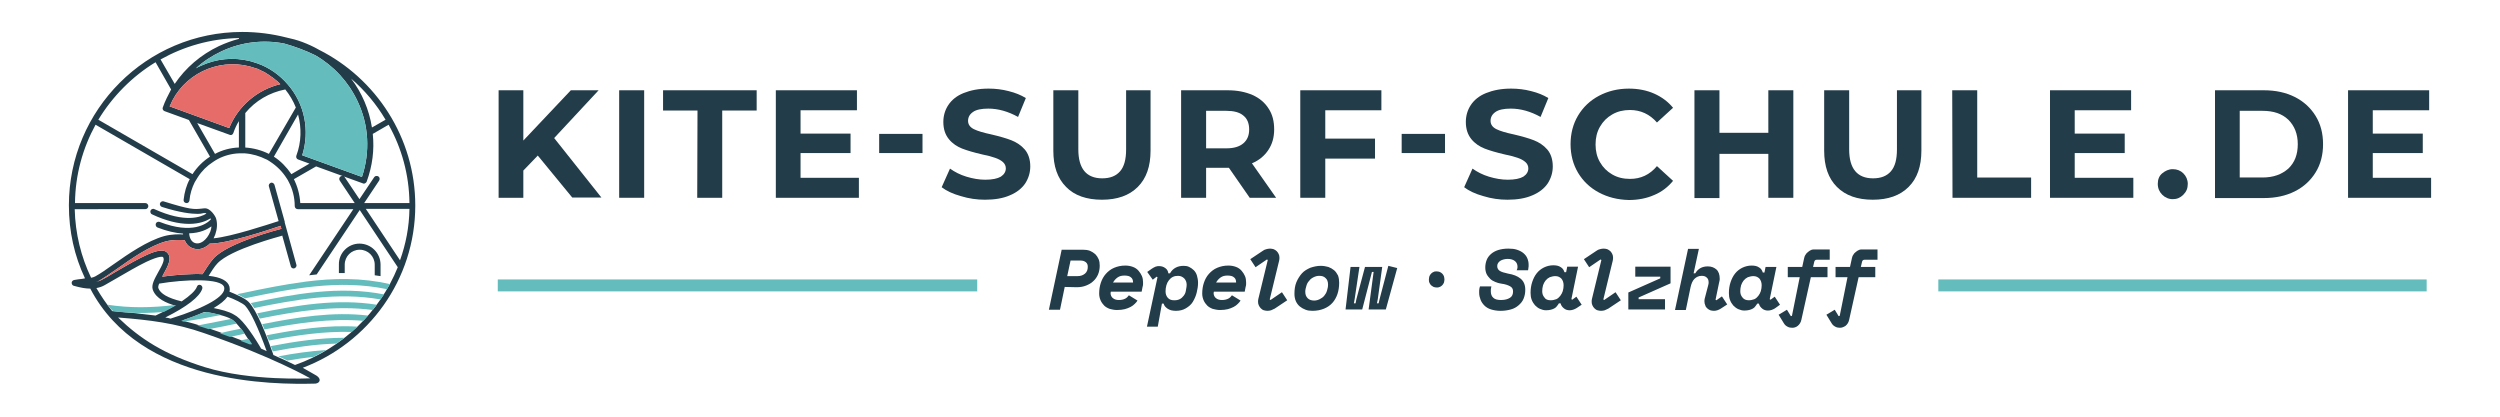<?xml version="1.0" encoding="utf-8"?>
<!-- Generator: Adobe Illustrator 25.2.3, SVG Export Plug-In . SVG Version: 6.00 Build 0)  -->
<svg version="1.1" id="Layer_1" xmlns="http://www.w3.org/2000/svg" xmlns:xlink="http://www.w3.org/1999/xlink" x="0px" y="0px"
	 viewBox="0 0 900 150" style="enable-background:new 0 0 900 150;" xml:space="preserve">
<style type="text/css">
	.st0{fill:#64BCBC;}
	.st1{fill:#233C49;}
	.st2{fill:#E56C69;}
</style>
<g>
	<rect x="179.2" y="100.6" class="st0" width="172.6" height="4.3"/>
	<rect x="697.8" y="100.6" class="st0" width="175.8" height="4.3"/>
	<g>
		<path class="st1" d="M477.1,39.7v10.2H495v7.2h-17.9v14.1h-9V32.5h29.2v7.2L477.1,39.7L477.1,39.7z"/>
		<path class="st1" d="M504.6,48.2h15.6v6.9h-15.6V48.2z"/>
		<path class="st1" d="M534,70.6c-2.9-0.8-5.2-1.9-6.9-3.2l3-6.7c1.7,1.2,3.6,2.2,5.9,2.9c2.3,0.7,4.6,1.1,6.8,1.1
			c2.5,0,4.4-0.4,5.6-1.1c1.2-0.8,1.8-1.8,1.8-3c0-0.9-0.4-1.7-1.1-2.3c-0.7-0.6-1.6-1.1-2.8-1.5c-1.1-0.4-2.6-0.8-4.6-1.2
			c-3-0.7-5.4-1.4-7.2-2.1s-3.5-1.8-4.8-3.4c-1.3-1.6-2-3.6-2-6.2c0-2.2,0.6-4.3,1.8-6.1c1.2-1.8,3-3.3,5.5-4.3s5.4-1.6,9-1.6
			c2.5,0,4.9,0.3,7.2,0.9c2.4,0.6,4.4,1.4,6.2,2.5l-2.8,6.8c-3.6-2-7.2-3-10.7-3c-2.5,0-4.4,0.4-5.5,1.2c-1.2,0.8-1.8,1.9-1.8,3.2
			s0.7,2.3,2.1,3c1.4,0.7,3.5,1.3,6.3,1.9c3,0.7,5.4,1.4,7.2,2.1s3.5,1.8,4.8,3.3c1.3,1.5,2,3.6,2,6.1c0,2.2-0.6,4.2-1.8,6.1
			c-1.2,1.8-3.1,3.3-5.5,4.3c-2.5,1.1-5.5,1.6-9,1.6C539.8,71.9,536.9,71.5,534,70.6z"/>
		<path class="st1" d="M575.6,69.3c-3.2-1.7-5.7-4.1-7.5-7.1c-1.8-3-2.7-6.5-2.7-10.3c0-3.8,0.9-7.3,2.7-10.3s4.3-5.4,7.5-7.1
			c3.2-1.7,6.8-2.6,10.8-2.6c3.3,0,6.4,0.6,9.1,1.8s5,2.9,6.8,5.1l-5.8,5.3c-2.6-3-5.9-4.5-9.7-4.5c-2.4,0-4.5,0.5-6.4,1.6
			c-1.9,1.1-3.3,2.5-4.4,4.4s-1.6,4-1.6,6.4c0,2.4,0.5,4.5,1.6,6.4s2.5,3.3,4.4,4.4s4,1.6,6.4,1.6c3.9,0,7.1-1.5,9.7-4.6l5.8,5.3
			c-1.8,2.2-4.1,4-6.8,5.1c-2.7,1.2-5.8,1.8-9.1,1.8C582.3,71.9,578.8,71,575.6,69.3z"/>
		<path class="st1" d="M645.6,32.5v38.7h-9V55.4h-17.6v15.9h-9V32.5h9v15.3h17.6V32.5L645.6,32.5L645.6,32.5z"/>
		<g>
			<path class="st1" d="M193.6,56l-5.2,5.4v9.8h-8.9V32.5h8.9v18.1l17.1-18.1h10l-16,17.2l17,21.4H206L193.6,56z"/>
			<path class="st1" d="M222.9,32.5h9v38.7h-9V32.5z"/>
			<path class="st1" d="M251.1,39.8h-12.4v-7.3h33.7v7.3H260v31.4h-9L251.1,39.8L251.1,39.8z"/>
			<path class="st1" d="M309.2,64v7.2h-29.9V32.5h29.2v7.2h-20.3v8.4h18v7h-18V64L309.2,64L309.2,64z"/>
			<path class="st1" d="M316.5,48.2h15.6v6.9h-15.6V48.2z"/>
			<path class="st1" d="M345.9,70.6c-2.9-0.8-5.2-1.9-6.9-3.2l3-6.7c1.7,1.2,3.6,2.2,5.9,2.9c2.3,0.7,4.6,1.1,6.8,1.1
				c2.5,0,4.4-0.4,5.6-1.1c1.2-0.8,1.8-1.8,1.8-3c0-0.9-0.4-1.7-1.1-2.3c-0.7-0.6-1.6-1.1-2.8-1.5c-1.1-0.4-2.6-0.8-4.6-1.2
				c-3-0.7-5.4-1.4-7.2-2.1s-3.5-1.8-4.8-3.4c-1.3-1.6-2-3.6-2-6.2c0-2.2,0.6-4.3,1.8-6.1c1.2-1.8,3-3.3,5.5-4.3s5.4-1.6,9-1.6
				c2.5,0,4.9,0.3,7.2,0.9c2.4,0.6,4.4,1.4,6.2,2.5l-2.8,6.8c-3.6-2-7.2-3-10.7-3c-2.5,0-4.4,0.4-5.5,1.2c-1.2,0.8-1.8,1.9-1.8,3.2
				s0.7,2.3,2.1,3c1.4,0.7,3.5,1.3,6.3,1.9c3,0.7,5.4,1.4,7.2,2.1s3.5,1.8,4.8,3.3c1.3,1.5,2,3.6,2,6.1c0,2.2-0.6,4.2-1.8,6.1
				c-1.2,1.8-3.1,3.3-5.5,4.3c-2.5,1.1-5.5,1.6-9,1.6C351.7,71.9,348.8,71.5,345.9,70.6z"/>
			<path class="st1" d="M383.8,67.3c-3.1-3.1-4.6-7.4-4.6-13.1V32.5h9v21.3c0,6.9,2.9,10.4,8.6,10.4c2.8,0,4.9-0.8,6.4-2.5
				c1.5-1.7,2.2-4.3,2.2-7.9V32.5h8.8v21.7c0,5.7-1.5,10-4.6,13.1c-3.1,3.1-7.4,4.6-12.9,4.6C391.2,71.9,386.8,70.4,383.8,67.3z"/>
			<path class="st1" d="M449.9,71.2l-7.5-10.8H442h-7.8v10.8h-9V32.5H442c3.4,0,6.4,0.6,8.9,1.7c2.5,1.1,4.5,2.8,5.8,4.9
				c1.4,2.1,2,4.6,2,7.5s-0.7,5.3-2.1,7.4c-1.4,2.1-3.3,3.7-5.9,4.8l8.7,12.4L449.9,71.2L449.9,71.2z M447.6,41.6
				c-1.4-1.2-3.5-1.7-6.1-1.7h-7.3v13.5h7.3c2.7,0,4.7-0.6,6.1-1.8s2.1-2.8,2.1-5C449.7,44.4,449,42.7,447.6,41.6z"/>
			<path class="st1" d="M661.3,67.3c-3.1-3.1-4.6-7.4-4.6-13.1V32.5h9v21.3c0,6.9,2.9,10.4,8.6,10.4c2.8,0,4.9-0.8,6.4-2.5
				c1.5-1.7,2.2-4.3,2.2-7.9V32.5h8.8v21.7c0,5.7-1.5,10-4.6,13.1c-3.1,3.1-7.4,4.6-12.9,4.6C668.7,71.9,664.4,70.4,661.3,67.3z"/>
			<path class="st1" d="M702.8,32.5h9v31.4h19.4v7.3h-28.3L702.8,32.5L702.8,32.5z"/>
			<path class="st1" d="M768,64v7.2h-30V32.5h29.2v7.2h-20.3v8.4h18v7h-18V64L768,64L768,64z"/>
			<path class="st1" d="M778.4,70.1c-1-1-1.6-2.3-1.6-3.9c0-1.6,0.5-2.9,1.6-3.8s2.3-1.5,3.8-1.5s2.8,0.5,3.8,1.5
				c1,1,1.6,2.3,1.6,3.8c0,1.6-0.5,2.8-1.6,3.9s-2.3,1.6-3.8,1.6S779.4,71.1,778.4,70.1z"/>
			<path class="st1" d="M797.4,32.5h17.6c4.2,0,7.9,0.8,11.1,2.4c3.2,1.6,5.7,3.9,7.5,6.8s2.7,6.3,2.7,10.2s-0.9,7.3-2.7,10.2
				c-1.8,2.9-4.3,5.2-7.5,6.8c-3.2,1.6-6.9,2.4-11.1,2.4h-17.6V32.5z M814.5,63.9c3.9,0,6.9-1.1,9.3-3.2c2.3-2.2,3.4-5.1,3.4-8.8
				c0-3.7-1.2-6.6-3.4-8.8c-2.3-2.2-5.4-3.2-9.3-3.2h-8.2v24H814.5z"/>
			<path class="st1" d="M875.2,64v7.2h-29.9V32.5h29.2v7.2h-20.3v8.4h18v7h-18V64L875.2,64L875.2,64z"/>
			<path class="st1" d="M383.3,103.3l-1.7,8.2h-4l4.6-21.6h7.7c0.9,0,1.7,0.1,2.5,0.4c0.7,0.3,1.3,0.7,1.9,1.2
				c0.5,0.5,0.9,1.1,1.2,1.8s0.4,1.5,0.4,2.3c0,1.2-0.2,2.2-0.6,3.2c-0.4,0.9-1,1.8-1.7,2.4c-0.7,0.7-1.6,1.2-2.6,1.6
				s-2.1,0.6-3.4,0.6L383.3,103.3L383.3,103.3z M384.2,99.4h3.8c1,0,1.9-0.3,2.6-0.9s1-1.4,1-2.4c0-0.8-0.2-1.3-0.7-1.7
				c-0.5-0.4-1.1-0.6-1.9-0.6h-3.6L384.2,99.4z M399.9,105c0,0.2-0.1,0.3-0.1,0.5c0,0.7,0.3,1.4,0.8,1.8c0.6,0.5,1.3,0.7,2.2,0.7
				c1,0,1.7-0.2,2.3-0.5c0.6-0.3,1-0.8,1.3-1.2l3.1,1.9c-0.2,0.4-0.6,0.8-1,1.2c-0.4,0.4-0.9,0.8-1.5,1.1s-1.3,0.6-2.1,0.8
				c-0.8,0.2-1.7,0.3-2.8,0.3c-1,0-1.8-0.2-2.6-0.4c-0.8-0.3-1.5-0.7-2-1.2s-1-1.2-1.3-1.9s-0.5-1.5-0.5-2.4c0-1.4,0.2-2.7,0.6-3.9
				s1-2.3,1.8-3.2c0.8-0.9,1.8-1.7,3-2.2c1.2-0.5,2.5-0.8,4-0.8c1.1,0,2,0.2,2.8,0.5s1.5,0.8,2,1.4s0.9,1.2,1.2,1.9
				c0.3,0.7,0.4,1.5,0.4,2.2c0,0.2,0,0.5,0,0.8c0,0.3-0.1,0.6-0.2,1l-0.3,1.6L399.9,105L399.9,105z M404.8,99.2
				c-1,0-1.8,0.2-2.5,0.7s-1.2,1.1-1.6,1.8h7.2c0-0.8-0.2-1.4-0.7-1.8C406.7,99.4,405.9,99.2,404.8,99.2z M416.8,117.6h-3.9
				l3.8-17.8l-0.3-0.2l-1.4,1.1l-2-2.8l1.7-1.2c0.4-0.3,0.9-0.5,1.3-0.7c0.5-0.2,0.9-0.2,1.3-0.2c0.8,0,1.5,0.2,2.2,0.7
				s1,1.1,1.1,1.9h0.6c1-1.8,2.7-2.7,4.9-2.7c0.7,0,1.4,0.1,2,0.4s1.2,0.7,1.7,1.2s0.9,1.2,1.1,1.9s0.4,1.6,0.4,2.6
				c0,1.2-0.2,2.4-0.5,3.6s-0.8,2.3-1.4,3.3c-0.6,1-1.5,1.7-2.5,2.3c-1,0.6-2.2,0.9-3.6,0.9c-0.7,0-1.2-0.1-1.7-0.2
				c-0.5-0.2-0.9-0.3-1.3-0.6c-0.3-0.2-0.6-0.5-0.9-0.8c-0.2-0.3-0.4-0.6-0.5-1h-0.6L416.8,117.6z M422.7,108.1c0.8,0,1.4-0.1,2-0.4
				s1-0.7,1.4-1.2c0.4-0.5,0.7-1.1,0.8-1.8s0.3-1.4,0.3-2.2c0-0.9-0.3-1.6-0.8-2.2c-0.6-0.6-1.3-1-2.3-1c-0.7,0-1.3,0.1-1.9,0.4
				c-0.6,0.3-1,0.7-1.4,1.2c-0.4,0.5-0.7,1.1-0.9,1.8s-0.3,1.4-0.3,2.2c0,1,0.3,1.7,0.8,2.3C421,107.9,421.8,108.1,422.7,108.1z
				 M437,105c0,0.2-0.1,0.3-0.1,0.5c0,0.7,0.3,1.4,0.8,1.8c0.6,0.5,1.3,0.7,2.2,0.7c1,0,1.7-0.2,2.3-0.5c0.6-0.3,1-0.8,1.3-1.2
				l3.1,1.9c-0.2,0.4-0.6,0.8-1,1.2c-0.4,0.4-0.9,0.8-1.5,1.1s-1.3,0.6-2.1,0.8c-0.8,0.2-1.7,0.3-2.8,0.3c-1,0-1.8-0.2-2.6-0.4
				c-0.8-0.3-1.5-0.7-2-1.2s-1-1.2-1.3-1.9s-0.5-1.5-0.5-2.4c0-1.4,0.2-2.7,0.6-3.9s1-2.3,1.8-3.2c0.8-0.9,1.8-1.7,3-2.2
				c1.2-0.5,2.5-0.8,4-0.8c1.1,0,2,0.2,2.8,0.5s1.5,0.8,2,1.4s0.9,1.2,1.2,1.9c0.3,0.7,0.4,1.5,0.4,2.2c0,0.2,0,0.5,0,0.8
				c0,0.3-0.1,0.6-0.2,1l-0.3,1.6L437,105L437,105z M441.9,99.2c-1,0-1.8,0.2-2.5,0.7s-1.2,1.1-1.6,1.8h7.2c0-0.8-0.2-1.4-0.7-1.8
				C443.8,99.4,443,99.2,441.9,99.2z M457.6,111.7c-0.4,0.1-0.8,0.2-1.3,0.2c-0.5,0-0.9-0.1-1.3-0.2s-0.8-0.4-1.1-0.7
				s-0.5-0.6-0.7-1c-0.2-0.4-0.3-0.8-0.3-1.3c0-0.4,0-0.7,0.1-1.1l3.4-14l-0.3-0.2l-4.1,2.8l-1.9-2.9l4.5-3c0.4-0.3,0.8-0.5,1.3-0.6
				c0.4-0.1,0.8-0.2,1.3-0.2c0.5,0,0.9,0.1,1.3,0.2c0.4,0.2,0.8,0.4,1.1,0.7s0.5,0.6,0.7,1c0.2,0.4,0.3,0.8,0.3,1.3
				c0,0.3,0,0.7-0.1,1.1l-3.4,14l0.3,0.2l4.1-2.8l1.9,2.9l-4.5,3C458.5,111.3,458,111.5,457.6,111.7z M482.1,101.8
				c0,1.4-0.2,2.8-0.6,4c-0.4,1.2-1,2.3-1.8,3.2s-1.8,1.6-3,2.1s-2.6,0.8-4.2,0.8c-0.9,0-1.8-0.1-2.5-0.4c-0.8-0.3-1.5-0.7-2.1-1.2
				c-0.6-0.5-1.1-1.2-1.4-1.9s-0.5-1.6-0.5-2.6c0-1.6,0.2-3,0.7-4.2s1.2-2.3,2-3.2c0.8-0.9,1.9-1.5,3-2c1.2-0.4,2.4-0.7,3.8-0.7
				c1,0,1.9,0.2,2.7,0.4c0.8,0.3,1.5,0.7,2.1,1.2c0.6,0.5,1,1.2,1.4,1.9C482,100.1,482.1,100.9,482.1,101.8z M473.1,108.2
				c0.7,0,1.4-0.2,2-0.5c0.6-0.3,1.2-0.7,1.6-1.2c0.4-0.5,0.8-1.1,1-1.8c0.2-0.7,0.4-1.4,0.4-2.2c0-1.1-0.3-1.9-0.9-2.4
				c-0.6-0.6-1.3-0.8-2.3-0.8c-0.7,0-1.4,0.2-2,0.5s-1.2,0.7-1.6,1.3c-0.5,0.5-0.8,1.1-1,1.8s-0.4,1.4-0.4,2.1
				c0,1.1,0.3,1.8,0.9,2.4C471.3,107.9,472.1,108.2,473.1,108.2z M487.7,107.5l-0.3,1.7h0.6l0.3-1.5l3.1-11.6h6.2l-1.6,11.6
				l-0.3,1.5h0.6l0.4-1.7l3.1-11.8l3.2,0.8l-4.1,14.9h-6.2l1.8-13.5h-0.6l-3.5,13.5h-6l1.8-15.3h3.2L487.7,107.5z M520,100.6
				c0,0.4-0.1,0.8-0.2,1.2c-0.2,0.4-0.4,0.7-0.6,0.9c-0.3,0.3-0.6,0.5-0.9,0.6c-0.4,0.2-0.7,0.2-1.1,0.2c-0.4,0-0.8-0.1-1.1-0.2
				c-0.3-0.2-0.7-0.4-0.9-0.6s-0.5-0.6-0.6-0.9c-0.2-0.4-0.2-0.8-0.2-1.2s0.1-0.8,0.2-1.2c0.2-0.4,0.4-0.7,0.6-0.9
				c0.3-0.3,0.6-0.5,0.9-0.6c0.3-0.2,0.7-0.2,1.1-0.2c0.4,0,0.8,0.1,1.1,0.2s0.7,0.4,0.9,0.6s0.5,0.6,0.6,0.9
				C519.9,99.8,520,100.2,520,100.6z M546.2,96.8c0.1-0.3,0.1-0.6,0.1-0.8c0-0.8-0.3-1.5-0.9-2c-0.6-0.5-1.5-0.8-2.7-0.8
				c-0.5,0-0.9,0.1-1.4,0.2s-0.8,0.3-1.2,0.5c-0.3,0.2-0.6,0.5-0.8,0.8c-0.2,0.3-0.3,0.7-0.3,1.1c0,0.7,0.3,1.3,0.9,1.7
				c0.6,0.4,1.6,0.7,3,1c1.9,0.3,3.4,0.9,4.5,1.8c1.1,0.9,1.7,2.2,1.7,4c0,1.2-0.2,2.2-0.6,3.2s-1,1.7-1.8,2.4
				c-0.8,0.7-1.7,1.2-2.8,1.5c-1.1,0.3-2.3,0.5-3.7,0.5c-1.3,0-2.4-0.2-3.4-0.5c-1-0.3-1.8-0.8-2.4-1.4s-1.1-1.3-1.4-2.1
				c-0.3-0.8-0.5-1.6-0.5-2.5c0-0.3,0-0.5,0-0.8s0.1-0.5,0.1-0.8l0.2-0.7h4.1l-0.1,0.5c-0.1,0.4-0.1,0.8-0.1,1.3
				c0,1,0.3,1.8,0.9,2.3c0.6,0.6,1.6,0.8,2.8,0.8c1.4,0,2.4-0.3,3.2-0.8s1.1-1.3,1.1-2.3c0-0.8-0.3-1.4-1-1.8
				c-0.7-0.4-1.7-0.8-3.3-1c-0.7-0.1-1.4-0.3-2.1-0.6c-0.7-0.3-1.3-0.6-1.8-1.1c-0.5-0.5-1-1.1-1.3-1.7s-0.5-1.5-0.5-2.4
				c0-1,0.2-1.9,0.5-2.7s0.9-1.6,1.6-2.2c0.7-0.6,1.6-1.1,2.6-1.4c1-0.3,2.2-0.5,3.6-0.5c1.2,0,2.2,0.1,3.1,0.4
				c0.9,0.3,1.7,0.7,2.3,1.2s1.1,1.1,1.4,1.8s0.5,1.5,0.5,2.3c0,0.2,0,0.4,0,0.7c0,0.2-0.1,0.5-0.1,0.8l-0.1,0.6h-4.1L546.2,96.8z
				 M565.7,107.7l0.3,0.2l1.5-1.1l1.9,2.9l-1.8,1.2c-0.8,0.5-1.7,0.8-2.5,0.8c-0.8,0-1.5-0.2-2.1-0.7s-1-1-1.2-1.8h-0.6
				c-0.2,0.3-0.4,0.7-0.7,1c-0.2,0.3-0.5,0.6-0.9,0.8c-0.4,0.2-0.8,0.4-1.3,0.5c-0.5,0.1-1,0.2-1.7,0.2c-0.8,0-1.5-0.2-2.2-0.5
				s-1.3-0.8-1.8-1.3c-0.5-0.6-0.9-1.2-1.2-2s-0.4-1.6-0.4-2.5c0-1.4,0.2-2.7,0.6-3.9c0.4-1.2,0.9-2.2,1.6-3.1
				c0.7-0.9,1.6-1.6,2.6-2.1s2.2-0.8,3.4-0.8c1.1,0,2,0.2,2.7,0.7c0.7,0.4,1.1,1.1,1.3,1.8h0.6l0.4-2h3.9L565.7,107.7z M558.3,108.1
				c0.7,0,1.4-0.2,2-0.4c0.6-0.3,1-0.7,1.4-1.2c0.4-0.5,0.7-1.1,0.9-1.7c0.2-0.7,0.3-1.4,0.3-2.1c0-1-0.3-1.8-0.8-2.4
				c-0.6-0.6-1.3-0.9-2.2-0.9c-0.7,0-1.4,0.2-2,0.4c-0.6,0.3-1.1,0.7-1.5,1.2c-0.4,0.5-0.7,1.1-0.9,1.7c-0.2,0.7-0.3,1.4-0.3,2.1
				c0,0.9,0.2,1.6,0.8,2.3C556.4,107.8,557.2,108.1,558.3,108.1z M577.7,111.7c-0.4,0.1-0.8,0.2-1.3,0.2c-0.5,0-0.9-0.1-1.3-0.2
				s-0.8-0.4-1.1-0.7s-0.5-0.6-0.7-1c-0.2-0.4-0.3-0.8-0.3-1.3c0-0.4,0-0.7,0.1-1.1l3.4-14l-0.3-0.2l-4.1,2.8l-1.9-2.9l4.5-3
				c0.4-0.3,0.8-0.5,1.3-0.6c0.4-0.1,0.8-0.2,1.3-0.2c0.5,0,0.9,0.1,1.3,0.2c0.4,0.2,0.8,0.4,1.1,0.7s0.5,0.6,0.7,1
				c0.2,0.4,0.3,0.8,0.3,1.3c0,0.3,0,0.7-0.1,1.1l-3.4,14l0.3,0.2l4.1-2.8l1.9,2.9l-4.5,3C578.5,111.3,578.1,111.5,577.7,111.7z
				 M599.4,107.7v3.7h-13.2v-6.1l11.5-5.1v-0.6h-9v-3.6h12.7v6l-11.5,5.1v0.6L599.4,107.7L599.4,107.7z M615,102.5
				c0-0.2,0.1-0.4,0.1-0.5s0-0.3,0-0.4c0-0.7-0.2-1.3-0.7-1.7c-0.4-0.4-1-0.6-1.8-0.6c-1,0-1.9,0.4-2.6,1.1c-0.7,0.7-1.1,1.7-1.4,3
				l-1.7,8.2h-3.9l4.7-22h3.9l-1.9,8.8h0.6c1-1.7,2.5-2.5,4.5-2.5c1.3,0,2.3,0.4,3.1,1.1s1.2,1.9,1.2,3.3c0,0.3,0,0.6-0.1,0.9
				s-0.1,0.6-0.2,0.9l-1.2,5.8l0.3,0.2l2-1.4l1.9,2.9l-2.3,1.5c-0.8,0.5-1.6,0.8-2.5,0.8c-0.5,0-0.9-0.1-1.3-0.2
				c-0.4-0.2-0.8-0.4-1.1-0.7c-0.3-0.3-0.6-0.6-0.7-1.1c-0.2-0.4-0.3-0.9-0.3-1.4c0-0.3,0-0.6,0.1-1L615,102.5z M637.1,107.7
				l0.3,0.2l1.5-1.1l1.9,2.9L639,111c-0.8,0.5-1.7,0.8-2.5,0.8c-0.8,0-1.5-0.2-2.1-0.7s-1-1-1.2-1.8h-0.6c-0.2,0.3-0.4,0.7-0.7,1
				c-0.2,0.3-0.5,0.6-0.9,0.8c-0.4,0.2-0.8,0.4-1.3,0.5c-0.5,0.1-1,0.2-1.7,0.2c-0.8,0-1.5-0.2-2.2-0.5s-1.3-0.8-1.8-1.3
				c-0.5-0.6-0.9-1.2-1.2-2s-0.4-1.6-0.4-2.5c0-1.4,0.2-2.7,0.6-3.9c0.4-1.2,0.9-2.2,1.6-3.1c0.7-0.9,1.6-1.6,2.6-2.1
				s2.2-0.8,3.4-0.8c1.1,0,2,0.2,2.7,0.7c0.7,0.4,1.1,1.1,1.3,1.8h0.6l0.4-2h3.9L637.1,107.7z M629.6,108.1c0.7,0,1.4-0.2,2-0.4
				c0.6-0.3,1-0.7,1.4-1.2c0.4-0.5,0.7-1.1,0.9-1.7c0.2-0.7,0.3-1.4,0.3-2.1c0-1-0.3-1.8-0.8-2.4c-0.6-0.6-1.3-0.9-2.2-0.9
				c-0.7,0-1.4,0.2-2,0.4c-0.6,0.3-1.1,0.7-1.5,1.2c-0.4,0.5-0.7,1.1-0.9,1.7c-0.2,0.7-0.3,1.4-0.3,2.1c0,0.9,0.2,1.6,0.8,2.3
				C627.8,107.8,628.6,108.1,629.6,108.1z M647.9,99.8h-4.3v-3.7h5.2l0.7-3.2c0.1-0.4,0.2-0.8,0.5-1.2c0.2-0.4,0.5-0.7,0.9-1
				c0.3-0.3,0.7-0.5,1.1-0.7c0.4-0.2,0.8-0.2,1.3-0.2h5.4v3.7h-4.6c-0.6,0-0.9,0.3-1,0.9l-0.4,1.7h5.2v3.7h-6l-3.4,15.3
				c-0.2,1-0.7,1.7-1.3,2.2s-1.3,0.7-2,0.7c-0.6,0-1.2-0.1-1.7-0.4c-0.6-0.3-1-0.7-1.3-1.2l-1.9-3.1l3-1.8l1.4,2.3l0.4-0.1
				L647.9,99.8z M665.1,99.8h-4.3v-3.7h5.2l0.7-3.2c0.1-0.4,0.2-0.8,0.5-1.2c0.2-0.4,0.5-0.7,0.9-1c0.3-0.3,0.7-0.5,1.1-0.7
				c0.4-0.2,0.8-0.2,1.3-0.2h5.4v3.7h-4.6c-0.6,0-0.9,0.3-1,0.9l-0.4,1.7h5.2v3.7h-6l-3.4,15.3c-0.2,1-0.7,1.7-1.3,2.2
				c-0.6,0.4-1.3,0.7-2,0.7c-0.6,0-1.2-0.1-1.7-0.4c-0.6-0.3-1-0.7-1.3-1.2l-1.9-3.1l3-1.8l1.4,2.3l0.4-0.1L665.1,99.8z"/>
		</g>
	</g>
	<g>
		<path class="st1" d="M129.4,87.7c4.2,0,7.6,3.4,7.6,7.6v4.1c-0.7-0.1-1.4-0.2-2.1-0.3v-3.8c0-3-2.4-5.4-5.4-5.4s-5.4,2.4-5.4,5.4
			v3c-0.7,0-1.4,0-2.1,0v-3C121.9,91.1,125.3,87.7,129.4,87.7z M149.5,74c0,26.7-16.9,49.5-40.5,58.4c4,2.3,4.7,2.7,4.9,2.8
			c1.9,1.2,1.3,2.7-0.3,2.9c-15.4,0.4-63.1,0.3-81.1-34.2c-1.6,0-3.4-0.3-5.9-1c-0.5-0.1-0.8-0.6-0.8-1.1c0-0.5,0.4-0.9,0.9-1
			c1-0.2,1.9-0.3,2.8-0.4c0.4-0.1,0.8-0.1,1.1-0.2c-3.8-8-5.8-16.9-5.8-26.3c0-34.4,28-62.4,62.4-62.4c5.5,0,10.8,0.7,15.9,2
			c1.9,0.4,3.8,0.9,5.7,1.6c2.1,0.8,4.1,1.7,6,2.8C135.3,28.2,149.5,49.5,149.5,74z M139.9,44.9l-5.7,3.3c0.6,5.7-0.1,11.5-2.2,17.2
			c-0.2,0.4-0.6,0.7-1,0.7c-0.1,0-0.2,0-0.4-0.1l-16.8-6.1l-8,4.6c1.3,2.6,2.1,5.5,2.3,8.6h19.6l-5.4-8.1c-0.3-0.5-0.2-1.1,0.3-1.5
			c0.5-0.3,1.1-0.2,1.5,0.3l5.3,7.9l5.3-7.9c0.3-0.5,1-0.6,1.5-0.3c0.5,0.3,0.6,1,0.3,1.5l-5.4,8.1h16.3
			C147.3,62.9,144.6,53.3,139.9,44.9z M100.9,30.3C100.9,30.3,100.8,30.3,100.9,30.3c-0.4-0.4-0.6-0.6-0.9-0.9c0,0,0,0-0.1-0.1
			c-0.3-0.2-0.6-0.5-0.9-0.7c0,0-0.1-0.1-0.1-0.1c-0.3-0.2-0.6-0.5-0.9-0.7c-0.1,0-0.1-0.1-0.2-0.1c-0.3-0.2-0.6-0.4-1-0.7
			c0,0-0.1-0.1-0.1-0.1c-0.3-0.2-0.6-0.4-1-0.6c0,0-0.1,0-0.1-0.1c-0.3-0.2-0.7-0.4-1-0.5c-0.1,0-0.1-0.1-0.2-0.1
			c-0.4-0.2-0.7-0.3-1-0.5c-0.1,0-0.1,0-0.2-0.1c-0.4-0.2-0.7-0.3-1.1-0.4c-11.6-4.2-24.4,0.9-30,11.5c0,0.1-0.1,0.1-0.1,0.2
			c-0.1,0.3-0.3,0.6-0.4,0.9c-0.1,0.2-0.1,0.3-0.2,0.4c-0.1,0.2-0.2,0.4-0.3,0.6c0,0,0,0.1,0,0.1l21.4,7.8
			C85.7,38.2,92.6,32.3,100.9,30.3z M84,47.9c-0.1,0.3-0.3,0.5-0.5,0.6c-0.1,0.1-0.3,0.1-0.5,0.1c-0.1,0-0.2,0-0.4-0.1l-11.6-4.2
			l6.4,11.1C80,54,83,53.2,86,53.1v-9.5C85.2,44.9,84.5,46.4,84,47.9z M88.2,53.1c3.1,0.2,6,1,8.6,2.3l9.7-16.7
			c-0.9-2.3-2.2-4.5-3.8-6.5c-5.7,1.1-10.8,4.1-14.4,8.5V53.1z M98.6,56.4c2.5,1.6,4.6,3.8,6.3,6.3l6.5-3.8l-4.1-1.5
			c-0.3-0.1-0.5-0.3-0.6-0.6c-0.1-0.2-0.1-0.5,0-0.8c1.8-4.8,1.9-10,0.6-14.8L98.6,56.4z M126.4,28.3c3.9,5.1,6.5,11.2,7.5,17.6
			l4.9-2.8C135.5,37.5,131.3,32.5,126.4,28.3z M79.7,18.5c-3.4,1.6-6.5,3.6-9.2,6.1c0.6-0.3,1.2-0.7,1.8-0.9
			c5.6-2.6,11.8-3.2,17.7-1.7c0,0,0,0,0,0c0.4,0.1,0.7,0.2,1.1,0.3c0.1,0,0.1,0,0.2,0.1c0.4,0.1,0.9,0.3,1.3,0.4
			c4.3,1.5,8.1,4.2,11,7.6c6.1,7,8,16.7,5.2,25.5l21.5,7.8c3-9,2.5-18.7-1.6-27.3c-3.3-7-8.6-12.7-15.2-16.5
			c-3.5-1.7-7.2-3.1-11.1-4.2C94.9,14.2,86.9,15.1,79.7,18.5z M57.8,21.4l5.1,8.8c3.9-5.8,9.4-10.5,15.9-13.6c2.4-1.1,4.8-2,7.2-2.6
			v-0.3C75.8,13.9,66.2,16.7,57.8,21.4z M35.4,43.1l33.9,19.6c1.6-2.5,3.8-4.7,6.3-6.3L68,43.2L59.2,40c-0.5-0.2-0.8-0.8-0.6-1.3
			c0.8-2.3,1.9-4.4,3-6.5L56,22.4C47.6,27.5,40.5,34.7,35.4,43.1z M66.5,86.5c-0.5-0.1-1.4-0.1-2.4-0.1c-1.3,0-2.9,0.1-4.4,0.5
			c-5.8,1.6-12.4,6.2-17.6,9.9c-2.6,1.8-4.9,3.4-6.7,4.4c-0.2,0.1-0.5,0.2-0.8,0.3c0.7-0.2,1.4-0.4,2.1-0.8c1.2-0.6,2.7-1.5,4.5-2.6
			l0,0c9.4-5.5,16.2-9.3,18.7-7.4c2.4,1.9,0.5,5.2-1.1,8.1c-0.1,0.3-0.3,0.5-0.4,0.8c2.2-0.3,6.3-0.8,10.4-0.9
			c1.5-0.1,2.8-0.1,4.1,0c0.7-1.1,2.7-4.3,4-5.7c5.2-5.7,23.5-10.4,24.3-10.6c0,0,0.1,0,0.1,0l-0.3-1.1c-4.6,1.6-19.2,6.4-25.3,6.4
			c-0.1,0-0.2,0-0.2,0h0c-0.4,0.4-0.7,0.7-1.1,0.9c-1.6,1.1-3.3,1.4-4.9,0.8C68.2,89,67.1,88,66.5,86.5z M70.2,87.5
			c0.9,0.3,1.9,0.1,2.9-0.6c1.1-0.8,2-2,2.6-3.5c0.2-0.6,0.4-1.3,0.4-1.9c-1.5,1.1-4.1,2.4-8,2.5C68.2,85.8,69,87.1,70.2,87.5z
			 M93.9,125.3c0,0.1,0,0.1,0.1,0.2c0.7,0.3,1.4,0.6,2,0.9c-3.1-8.5-5.8-14.3-7.8-16.4c-0.8-0.8-3.8-2.3-6.3-3.2
			c-1,1.4-2.6,2.7-5,4.1c2.5,0.5,5.5,1.2,7.4,2.4C86.7,114.5,89.9,118.6,93.9,125.3z M83.3,114.9c-2-1.2-5.6-1.9-9.1-2.6
			c-0.3,0.1-0.5,0.1-0.8,0.1c-2.2,1-4.8,2-7.8,3c2.9,0.7,5.6,1.5,8.4,2.4c5.9,2,11.5,4.1,16.6,6.2C87.6,119.2,85,115.9,83.3,114.9z
			 M80.7,103.4c-0.9-3.4-14.5-2.8-23.4-1.3c-0.3,0.7-0.4,1.3-0.3,1.6c0.7,2,3.4,3.6,8.4,4.8c3.1-2.1,5-3.9,5.5-5.3
			c0.1-0.3,0.3-0.5,0.5-0.6c0.3-0.1,0.5-0.1,0.8,0c0.5,0.2,0.8,0.8,0.6,1.4c-1,2.9-5.5,6.4-13.3,10.3c0.7,0.1,1.3,0.2,1.9,0.4
			C74.3,110.7,81.5,106.5,80.7,103.4z M56,113.6c2.6-1.2,4.9-2.5,7-3.6c-3-0.9-6.8-2.4-8-5.7c-0.6-1.8,0.7-4,2-6.4
			c1.2-2.1,2.6-4.6,1.6-5.4c0,0-0.9-0.6-6,1.8c-3.3,1.6-7.2,3.9-10.3,5.7c-1.9,1.1-3.5,2-4.7,2.7c-0.9,0.5-1.8,0.8-2.9,1
			c1.7,2.9,3.6,5.7,5.7,8.3c0.1,0,0.2,0,0.2,0C46.8,112.5,51.4,113,56,113.6z M73.4,119.9c-10.3-3.6-19.5-4.7-30.9-5.6
			c8,7.7,16.6,13.3,31.3,17.9c16.5,5.1,37.9,4,37.9,4S98.1,128.4,73.4,119.9z M143.2,96.2l-13.7-20.6L114,98.8
			c-0.9,0.1-1.8,0.2-2.7,0.3l15.9-23.8h-20c-0.6,0-1.1-0.5-1.1-1.1c0-3.2-0.8-6.2-2.2-8.8c-0.1-0.2-0.2-0.3-0.2-0.4
			c-0.1-0.2-0.2-0.3-0.3-0.5c-0.1-0.1-0.1-0.2-0.2-0.3c-1.5-2.4-3.6-4.5-6.1-6.1c-0.1-0.1-0.2-0.1-0.3-0.2c-0.1-0.1-0.3-0.2-0.5-0.3
			c-0.1-0.1-0.3-0.2-0.4-0.2c-2.4-1.2-5-2-7.8-2.2c-0.3,0-0.7,0-1,0c0,0,0,0,0,0c0,0,0,0,0,0c-0.3,0-0.7,0-1,0
			c-2.7,0.1-5.3,0.8-7.6,2l0,0c-0.6,0.3-1.2,0.7-1.8,1.1l0,0c-2.2,1.4-4.1,3.3-5.5,5.5l0,0c-0.4,0.6-0.7,1.2-1.1,1.8l0,0
			c-1,2-1.7,4.2-1.9,6.6c-0.1,0.6-0.6,1-1.2,0.9c-0.6-0.1-1-0.6-0.9-1.2c0.3-2.7,1-5.2,2.2-7.4L34.4,44.9c-4.6,8.4-7.3,18-7.4,28.2
			h25.3c0.6,0,1.1,0.5,1.1,1.1s-0.5,1.1-1.1,1.1H26.9c0.2,8.8,2.3,17.2,5.9,24.7c0.6-0.1,1.1-0.3,1.5-0.5c1.8-1,4-2.5,6.5-4.3
			c5.4-3.8,12.2-8.5,18.3-10.2c2.6-0.7,5.3-0.7,6.8-0.6c0-0.1,0-0.2,0-0.3c-2.8-0.2-5.9-0.9-9.2-2.2c-0.5-0.2-0.8-0.8-0.6-1.4
			c0.1-0.3,0.3-0.5,0.6-0.6c0.3-0.1,0.5-0.1,0.8,0c11.8,4.6,17,0.6,18.4-0.9c0-0.1-0.1-0.3-0.1-0.4c-1.4,0.9-3.9,2-7.7,2
			c-3.9,0-8.4-1.1-13.3-3.4c-0.3-0.1-0.5-0.3-0.6-0.6s-0.1-0.6,0-0.8c0.2-0.5,0.9-0.8,1.4-0.5c11,5,16.7,2.9,18.7,1.6
			c-0.1-0.1-0.2-0.2-0.5-0.2c-0.3,0-0.6,0-0.9,0.1c-0.4,0.1-0.9,0.2-1.7,0.2c-2.2,0-6.3-0.4-12.9-2.5c-0.3-0.1-0.5-0.3-0.6-0.5
			s-0.2-0.5-0.1-0.8c0.1-0.3,0.3-0.5,0.5-0.6s0.5-0.2,0.8-0.1c9.6,3,10.9,2.9,13.7,2.6c0.3,0,0.6-0.1,1-0.1c2.1-0.2,4,2.9,4.2,3.7
			c0.5,1.7,0.4,3.7-0.3,5.7c-0.2,0.5-0.4,1-0.6,1.4c6.4-0.6,19.3-4.9,23.4-6.2l-3.5-12.5c-0.1-0.3,0-0.6,0.1-0.8s0.4-0.4,0.6-0.5
			c0.3-0.1,0.6,0,0.8,0.1s0.4,0.4,0.5,0.6l3.7,13.3c0,0,0,0,0,0.1c0,0.1,0,0.2,0,0.2l4.2,15.2c0.1,0.3,0,0.6-0.1,0.8
			s-0.4,0.4-0.6,0.5c-0.6,0.2-1.2-0.2-1.3-0.7l-3.1-11.1c0,0-0.1,0-0.2,0.1c-0.2,0.1-18.5,4.8-23.2,10c-0.9,0.9-2.3,3.1-3.1,4.4
			c4.5,0.5,6.9,1.8,7.5,3.9c0.1,0.6,0.2,1.2,0,1.8c1.7,0.7,5.6,2.3,6.9,3.7c3,3.1,6.4,11.9,8.8,18.7c0,0.1,0.1,0.2,0.1,0.4
			c3,1.3,5.6,2.5,7.8,3.6C123.2,125.4,136.6,112.5,143.2,96.2z M147.4,75.2h-15.7l12.3,18.5C146.1,87.9,147.3,81.7,147.4,75.2z"/>
		<path class="st0" d="M65.2,115.5c2.9-1,5.5-2,7.7-2.9c0.5-0.1,1.1-0.2,1.6-0.3c1.8,0.3,3.5,0.7,5.1,1.1c-4.5,0.9-9,1.7-13.5,2.4
			C65.8,115.7,65.5,115.6,65.2,115.5z M86.8,118.3c0.4,0.5,0.9,1.1,1.3,1.8c-0.4,0.1-0.8,0.2-1.2,0.3c-1.4,0.3-2.8,0.6-4.1,0.9
			c-1.2-0.4-2.4-0.9-3.6-1.3C81.7,119.3,84.3,118.8,86.8,118.3z M121.1,123.7c-7.7,0.2-15.3,1.4-22.9,2.8c-0.2-0.6-0.5-1.3-0.7-1.9
			c8.8-1.7,17.7-3,26.5-3C123.1,122.3,122.1,123,121.1,123.7z M130.8,115.5c-11.9-1-23.8,0.8-35.6,3.1c-0.3-0.7-0.5-1.3-0.8-1.9
			c12.6-2.5,25.4-4.6,38.1-3.1C131.9,114.2,131.4,114.9,130.8,115.5z M137,107.8c-15.3-2.7-30.5,0-45.5,3.1
			c-0.4-0.7-0.8-1.3-1.2-1.8c15.8-3.3,31.9-6.3,48-3.1C137.8,106.6,137.4,107.2,137,107.8z M83.3,114.8
			C83.3,114.8,83.4,114.8,83.3,114.8c0.6,0.4,1.2,0.9,1.9,1.7c-3.3,0.7-6.7,1.4-10.1,2c-0.4-0.1-0.8-0.3-1.2-0.4
			c-1-0.3-1.9-0.6-2.9-0.9C75.2,116.4,79.3,115.6,83.3,114.8z M87.4,122.4c0.7-0.2,1.4-0.3,2.1-0.4c0.4,0.6,0.8,1.2,1.2,1.8
			c-0.2,0.1-0.5,0.1-0.7,0.2c-1.1-0.4-2.3-0.9-3.4-1.3C86.8,122.5,87.1,122.5,87.4,122.4z M38.7,109.7c4,0.6,7.9,0.9,11.9,0.9
			c4.1,0,8.3-0.3,12.4-0.8c0.1,0,0.2,0.1,0.4,0.1c-1.3,0.8-2.8,1.6-4.4,2.4c-4.6,0.4-9.2,0.5-13.8,0.2c-1-0.1-2-0.2-3-0.3
			c-0.5-0.1-1-0.1-1.5-0.2C39.9,111.3,39.3,110.5,38.7,109.7z M112.8,128.5c-3.1,0.3-6.2,0.8-9.3,1.3c-1-0.5-2.1-1-3.3-1.5
			c5.7-1.1,11.5-1.9,17.3-2.3C116,126.9,114.4,127.7,112.8,128.5z M126.6,119.5c-10-0.3-20,1.2-29.8,3.1c-0.2-0.6-0.5-1.3-0.8-1.9
			c10.8-2.1,21.8-3.8,32.8-3.1C128.1,118.2,127.3,118.8,126.6,119.5z M134.2,111.6c-13.6-1.8-27.3,0.4-40.7,3.1
			c-0.3-0.7-0.6-1.3-0.9-1.9c14.2-2.9,28.7-5.4,43-3.1C135.1,110.4,134.6,111,134.2,111.6z M139.3,104.1
			c-17.2-3.6-34.4-0.2-51.1,3.3c-0.8-0.5-1.9-1-2.8-1.5c0.7-0.1,1.3-0.3,2-0.4c7.4-1.6,15-3.1,22.5-4.1l0,0
			c10.1-1.3,20.3-1.5,30.5,0.9C140,102.9,139.7,103.5,139.3,104.1z M79.7,18.5c-3.4,1.6-6.5,3.6-9.2,6.1c0.6-0.3,1.2-0.7,1.8-0.9
			c5.6-2.6,11.8-3.2,17.7-1.7c0,0,0,0,0,0c0.4,0.1,0.7,0.2,1.1,0.3c0.1,0,0.1,0,0.2,0.1c0.4,0.1,0.9,0.3,1.3,0.4
			c4.3,1.5,8.1,4.2,11,7.6c6.1,7,8,16.7,5.2,25.5l21.5,7.8c3-9,2.5-18.7-1.6-27.3c-3.3-7-8.6-12.7-15.2-16.5
			c-3.5-1.7-7.2-3.1-11.1-4.2C94.9,14.2,86.9,15.1,79.7,18.5z"/>
		<path class="st2" d="M100.9,30.3C100.9,30.3,100.8,30.3,100.9,30.3c-0.4-0.4-0.6-0.6-0.9-0.9c0,0,0,0-0.1-0.1
			c-0.3-0.2-0.6-0.5-0.9-0.7c0,0-0.1-0.1-0.1-0.1c-0.3-0.2-0.6-0.5-0.9-0.7c-0.1,0-0.1-0.1-0.2-0.1c-0.3-0.2-0.6-0.4-1-0.7
			c0,0-0.1-0.1-0.1-0.1c-0.3-0.2-0.6-0.4-1-0.6c0,0-0.1,0-0.1-0.1c-0.3-0.2-0.7-0.4-1-0.5c-0.1,0-0.1-0.1-0.2-0.1
			c-0.4-0.2-0.7-0.3-1-0.5c-0.1,0-0.1,0-0.2-0.1c-0.4-0.2-0.7-0.3-1.1-0.4c-11.6-4.2-24.4,0.9-30,11.5c0,0.1-0.1,0.1-0.1,0.2
			c-0.1,0.3-0.3,0.6-0.4,0.9c-0.1,0.2-0.1,0.3-0.2,0.4c-0.1,0.2-0.2,0.4-0.3,0.6c0,0,0,0.1,0,0.1l21.4,7.8
			C85.7,38.2,92.6,32.3,100.9,30.3z M66.5,86.5c-0.5-0.1-1.4-0.1-2.4-0.1c-1.3,0-2.9,0.1-4.4,0.5c-5.8,1.6-12.4,6.2-17.6,9.9
			c-2.6,1.8-4.9,3.4-6.7,4.4c-0.2,0.1-0.5,0.2-0.8,0.3c0.7-0.2,1.4-0.4,2.1-0.8c1.2-0.6,2.7-1.5,4.5-2.6l0,0
			c9.4-5.5,16.2-9.3,18.7-7.4c2.4,1.9,0.5,5.2-1.1,8.1c-0.1,0.3-0.3,0.5-0.4,0.8c2.2-0.3,6.3-0.8,10.4-0.9c1.5-0.1,2.8-0.1,4.1,0
			c0.7-1.1,2.7-4.3,4-5.7c5.2-5.7,23.5-10.4,24.3-10.6c0,0,0.1,0,0.1,0l-0.3-1.1c-4.6,1.6-19.2,6.4-25.3,6.4c-0.1,0-0.2,0-0.2,0h0
			c-0.4,0.4-0.7,0.7-1.1,0.9c-1.6,1.1-3.3,1.4-4.9,0.8C68.2,89,67.1,88,66.5,86.5z"/>
	</g>
</g>
</svg>
